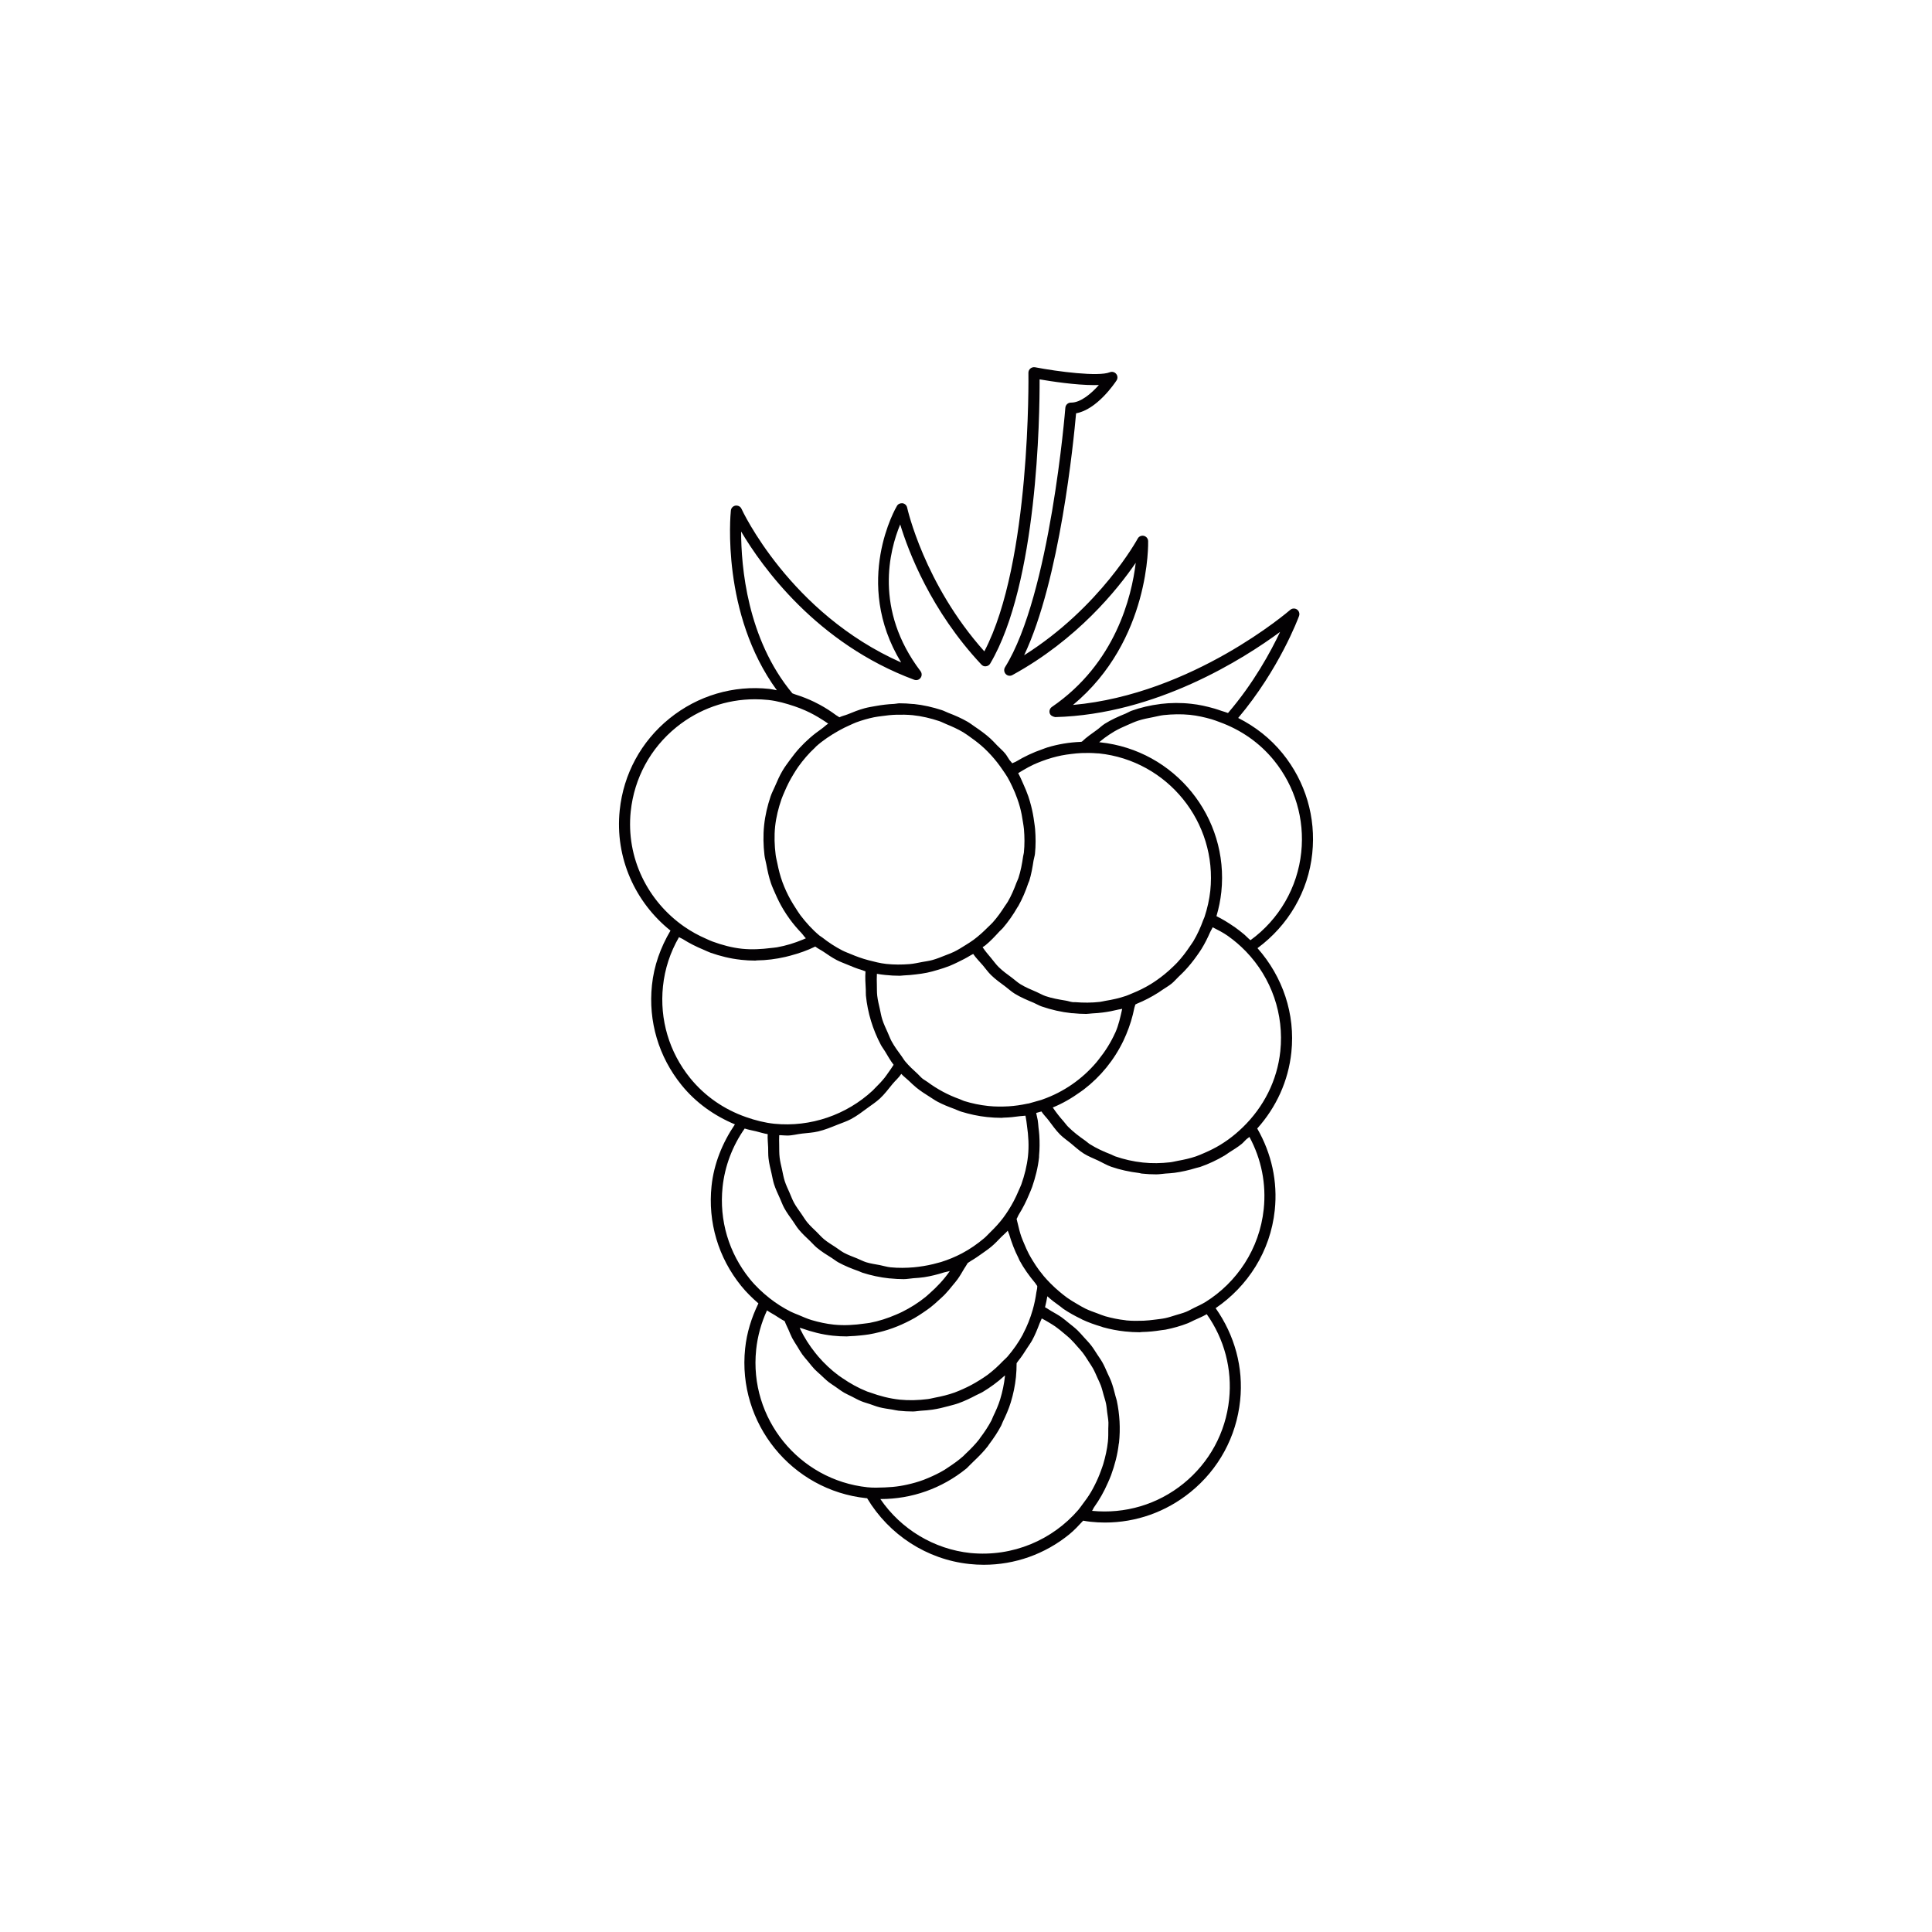 <?xml version="1.0" encoding="UTF-8"?>
<!-- Uploaded to: ICON Repo, www.svgrepo.com, Generator: ICON Repo Mixer Tools -->
<svg width="800px" height="800px" version="1.1" viewBox="144 144 512 512" xmlns="http://www.w3.org/2000/svg">
 <path d="m491.76 370.18c1.012-9.59-1.773-18.996-7.84-26.488-3.262-4.027-7.297-7.16-11.789-9.426 10.887-12.914 15.918-26.43 16.129-27.02 0.23-0.633 0-1.348-0.551-1.727-0.551-0.379-1.289-0.332-1.797 0.113-0.277 0.23-25.82 22.332-57.559 25.188 20.629-17.129 19.926-43.156 19.914-43.434-0.023-0.668-0.496-1.23-1.141-1.383-0.645-0.137-1.312 0.137-1.633 0.75-0.105 0.184-9.898 18.164-30.09 30.898 9.496-19.996 13.113-56.742 13.77-64.121 5.481-0.977 10.164-7.852 10.719-8.703 0.355-0.531 0.324-1.242-0.094-1.738-0.402-0.496-1.07-0.68-1.691-0.438-2.981 1.219-13.734-0.16-19.812-1.324-0.453-0.07-0.891 0.047-1.223 0.324-0.344 0.289-0.543 0.715-0.531 1.152 0.012 0.52 0.691 50.316-11.684 73.812-15.957-17.844-20.41-37.898-20.457-38.105-0.125-0.586-0.598-1.047-1.195-1.141-0.609-0.07-1.195 0.172-1.496 0.691-0.137 0.207-11.891 20.133 1.105 41.5-29.539-13.078-42.191-40.441-42.316-40.73-0.277-0.609-0.898-0.91-1.578-0.84-0.656 0.105-1.164 0.633-1.23 1.289-0.133 1.16-2.578 27.422 12.188 47.645-0.664-0.105-1.305-0.285-1.977-0.355-9.531-1.035-18.984 1.773-26.488 7.84-7.496 6.066-12.18 14.699-13.18 24.289-1.328 12.691 4.164 24.492 13.453 31.922-2.644 4.481-4.379 9.305-4.91 14.445-1.012 9.59 1.773 18.996 7.84 26.488 3.812 4.711 8.711 8.148 14.145 10.418-3.336 4.922-5.574 10.473-6.191 16.32-1.012 9.59 1.785 18.996 7.852 26.488 1.383 1.711 2.934 3.227 4.566 4.633-1.848 3.809-3.09 7.801-3.519 11.965-2.082 19.777 12.316 37.574 32.105 39.656 0.074 0.008 0.145 0.004 0.219 0.012 5.824 9.715 15.844 16.238 27.098 17.43 1.277 0.137 2.555 0.207 3.82 0.207 8.242 0 16.176-2.797 22.656-8.059 1.359-1.102 2.516-2.371 3.684-3.629 0.648 0.113 1.297 0.223 1.957 0.289 1.277 0.137 2.555 0.207 3.82 0.207 8.242 0 16.164-2.797 22.656-8.059 7.492-6.066 12.168-14.688 13.168-24.277 0.926-8.711-1.453-17.312-6.492-24.477 8.469-5.773 14.516-15 15.668-25.969 0.801-7.574-0.844-15.02-4.648-21.641 5.031-5.613 8.25-12.578 9.047-20.215 1.07-10.086-2.266-20.004-8.98-27.582 8.141-6.004 13.465-15.012 14.516-25.094zm-137.77-42.434c-12.02-14.438-13.594-33.719-13.582-42.883 5.516 9.312 20.02 29.688 45.852 39.277 0.656 0.23 1.312 0.035 1.703-0.508 0.391-0.52 0.379-1.242-0.012-1.762-12.41-16.359-8.195-32.129-5.387-38.887 2.164 7.125 8.105 22.84 21.516 37.137 0.324 0.344 0.77 0.543 1.23 0.449 0.461-0.047 0.875-0.312 1.105-0.715 12.559-21.227 13.125-65.699 13.09-75.32 3.144 0.543 9.531 1.52 14.469 1.52 0.438 0 0.852-0.012 1.242-0.023-1.98 2.234-4.801 4.664-7.332 4.664-0.035-0.012-0.059-0.012-0.082 0-0.77 0-1.406 0.586-1.473 1.359-0.035 0.496-4.008 49.629-15.988 68.77-0.344 0.562-0.277 1.301 0.184 1.797 0.461 0.496 1.195 0.609 1.773 0.277 17.141-9.383 27.801-22.609 32.684-29.746-1.082 8.98-5.363 26.648-22.219 38.195-0.543 0.367-0.77 1.059-0.574 1.668 0.195 0.621 0.77 0.875 1.438 1.023 26.824-0.691 50.074-15.539 59.609-22.574-2.477 5.227-7.012 13.594-13.801 21.492-0.566-0.23-1.164-0.367-1.738-0.57-0.621-0.215-1.234-0.43-1.871-0.613-2.019-0.582-4.07-1.043-6.176-1.262-2.711-0.305-5.414-0.277-8.066 0.039-0.043 0.004-0.082 0.023-0.125 0.027-2.59 0.316-5.129 0.91-7.574 1.777-0.535 0.191-1.016 0.52-1.543 0.734-1.91 0.781-3.805 1.613-5.566 2.719-0.73 0.461-1.355 1.094-2.055 1.605-1.367 1-2.777 1.934-4.008 3.133-0.137 0.004-0.266 0.062-0.402 0.066-2.981 0.117-5.902 0.609-8.742 1.465-0.469 0.141-0.906 0.34-1.371 0.496-2.41 0.832-4.723 1.918-6.934 3.25-0.316 0.191-0.684 0.266-0.996 0.465-0.215-0.316-0.504-0.551-0.727-0.859-0.395-0.543-0.68-1.145-1.105-1.672-0.66-0.816-1.461-1.465-2.18-2.211-0.605-0.629-1.184-1.273-1.828-1.855-1.266-1.141-2.625-2.125-4.027-3.07-0.668-0.449-1.289-0.945-1.984-1.348-1.629-0.941-3.352-1.688-5.117-2.363-0.57-0.219-1.094-0.516-1.676-0.707-2.406-0.785-4.891-1.363-7.469-1.633-0.082-0.008-0.16 0.008-0.242 0-1.188-0.121-2.371-0.184-3.547-0.184-0.484 0-0.945 0.145-1.426 0.164-1.645 0.066-3.246 0.266-4.84 0.551-0.992 0.176-1.973 0.332-2.945 0.59-1.531 0.414-2.988 0.984-4.438 1.59-0.746 0.309-1.543 0.453-2.266 0.812-0.277-0.219-0.613-0.363-0.898-0.574-1.367-1.016-2.785-1.93-4.269-2.734-0.512-0.277-1.02-0.539-1.543-0.793-1.562-0.75-3.168-1.383-4.824-1.902-0.32-0.078-0.609-0.25-0.926-0.344zm106.26 65.691c-0.266 0.449-0.594 0.859-0.879 1.293-1.023 1.547-2.152 3.023-3.418 4.379-0.406 0.434-0.844 0.844-1.277 1.258-1.285 1.234-2.668 2.371-4.137 3.391-0.516 0.359-1.035 0.711-1.57 1.035-1.57 0.961-3.227 1.777-4.949 2.469-0.527 0.211-1.043 0.461-1.578 0.645-1.816 0.621-3.664 1.031-5.523 1.328-0.488 0.078-0.957 0.223-1.449 0.277-2.164 0.246-4.356 0.246-6.551 0.07-0.203-0.02-0.406 0.016-0.609-0.004-0.641-0.066-1.227-0.301-1.859-0.402-1.836-0.301-3.668-0.613-5.398-1.207-0.82-0.281-1.555-0.742-2.348-1.082-1.461-0.633-2.941-1.23-4.289-2.066-0.793-0.488-1.477-1.141-2.227-1.699-1.211-0.898-2.441-1.77-3.527-2.836-0.734-0.723-1.336-1.586-2.004-2.383-0.781-0.926-1.566-1.848-2.25-2.867 0.027-0.023 0.051-0.051 0.078-0.074 0.195-0.152 0.418-0.258 0.613-0.414 1.387-1.125 2.574-2.418 3.762-3.707 0.281-0.305 0.617-0.559 0.887-0.875 1.484-1.723 2.773-3.582 3.894-5.539 0.066-0.117 0.16-0.219 0.227-0.336 1.07-1.914 1.926-3.934 2.625-6.023 0.078-0.227 0.203-0.43 0.277-0.66 0.543-1.719 0.84-3.523 1.125-5.336 0.098-0.613 0.316-1.188 0.379-1.809 0.23-2.195 0.203-4.367 0.039-6.519-0.047-0.652-0.164-1.289-0.25-1.934-0.188-1.434-0.449-2.852-0.812-4.25-0.215-0.844-0.453-1.668-0.73-2.492-0.387-1.133-0.855-2.234-1.355-3.336-0.406-0.898-0.773-1.805-1.254-2.672-0.031-0.059-0.051-0.117-0.082-0.172 0.43-0.277 0.871-0.531 1.309-0.785 0.918-0.539 1.844-1.055 2.805-1.5 0.695-0.32 1.406-0.602 2.117-0.871 0.914-0.352 1.844-0.66 2.781-0.926 0.801-0.223 1.605-0.426 2.422-0.59 0.875-0.176 1.758-0.297 2.644-0.406 0.895-0.105 1.789-0.207 2.695-0.242 1.352-0.051 2.711-0.043 4.074 0.074 0.176 0.012 0.398 0.004 0.566 0.023 18.164 1.91 31.391 18.246 29.492 36.422-0.25 2.285-0.77 4.629-1.535 6.949-0.094 0.281-0.246 0.539-0.344 0.816-0.695 1.941-1.555 3.82-2.606 5.586zm-46.371 66.254c-0.742 1.762-1.625 3.457-2.664 5.07-0.438 0.672-0.879 1.34-1.363 1.98-1.035 1.375-2.207 2.637-3.445 3.836-0.539 0.52-1.031 1.09-1.602 1.57-1.816 1.531-3.777 2.894-5.887 4.008-1.758 0.926-3.609 1.688-5.527 2.293-0.289 0.094-0.59 0.152-0.883 0.234-1.656 0.473-3.359 0.812-5.102 1.027-0.398 0.047-0.797 0.105-1.195 0.137-2.035 0.176-4.109 0.211-6.215 0.004-0.988-0.105-1.906-0.402-2.863-0.59-1.199-0.234-2.434-0.391-3.582-0.75-0.855-0.27-1.625-0.699-2.449-1.031-1.172-0.477-2.375-0.898-3.473-1.496-0.785-0.43-1.469-0.992-2.215-1.48-1.023-0.672-2.082-1.301-3.019-2.078-0.699-0.578-1.289-1.27-1.934-1.906-0.852-0.832-1.738-1.629-2.496-2.543-0.598-0.727-1.074-1.543-1.609-2.316-0.652-0.945-1.348-1.859-1.902-2.867-0.477-0.867-0.816-1.805-1.215-2.719-0.445-1.012-0.93-2.004-1.27-3.062-0.324-1-0.496-2.051-0.723-3.082-0.23-1.043-0.5-2.074-0.629-3.148-0.133-1.113-0.105-2.262-0.121-3.402-0.012-0.84-0.043-1.676 0.008-2.527 0.098 0.004 0.188-0.027 0.285-0.02 0.621 0.031 1.246 0.098 1.859 0.098 1.336 0 2.602-0.375 3.918-0.52 1.426-0.164 2.848-0.234 4.238-0.562 1.777-0.414 3.434-1.105 5.121-1.781 1.207-0.484 2.43-0.875 3.578-1.484 1.59-0.844 3-1.926 4.449-2.996 1.102-0.812 2.234-1.539 3.242-2.473 1.223-1.141 2.227-2.481 3.293-3.793 0.766-0.938 1.695-1.703 2.367-2.727 0.598 0.652 1.305 1.164 1.941 1.766 0.684 0.645 1.344 1.301 2.078 1.891 1.121 0.902 2.316 1.672 3.527 2.43 0.688 0.426 1.332 0.895 2.051 1.277 1.414 0.754 2.898 1.34 4.402 1.895 0.641 0.238 1.242 0.547 1.898 0.75 2.211 0.676 4.488 1.18 6.836 1.426 1.289 0.137 2.566 0.207 3.832 0.207 0.195 0 0.383-0.051 0.582-0.051 1.445-0.031 2.883-0.184 4.32-0.391 0.473-0.066 0.965-0.047 1.43-0.129l0.086 0.402c0.16 0.738 0.215 1.484 0.324 2.231 0.395 2.707 0.551 5.422 0.27 8.074-0.273 2.582-0.918 5.102-1.777 7.539-0.227 0.605-0.523 1.18-0.777 1.781zm0.016 17.676c0.105 0.211 0.172 0.434 0.281 0.641 1.164 2.164 2.602 4.144 4.164 6.012 0.207 0.25 0.332 0.547 0.547 0.789 0 0.199-0.012 0.402-0.031 0.602-0.031 0.316-0.156 0.699-0.199 1.023-0.223 1.605-0.543 3.172-0.98 4.688-0.641 2.231-1.488 4.359-2.555 6.375-0.035 0.07-0.055 0.148-0.094 0.215-1.109 2.051-2.465 3.969-4 5.769-0.379 0.438-0.836 0.793-1.234 1.211-1.297 1.359-2.676 2.617-4.164 3.719-0.668 0.496-1.375 0.93-2.078 1.375-1.398 0.879-2.848 1.66-4.352 2.324-0.734 0.324-1.461 0.648-2.219 0.922-1.672 0.598-3.391 1.016-5.137 1.344-0.664 0.125-1.305 0.316-1.984 0.398-2.449 0.305-4.934 0.395-7.422 0.148-0.016 0-0.031-0.008-0.043-0.008-2.691-0.289-5.277-0.969-7.762-1.875-0.27-0.098-0.555-0.168-0.824-0.273-2.336-0.926-4.523-2.148-6.574-3.562-0.336-0.23-0.676-0.449-1.004-0.691-1.961-1.457-3.75-3.137-5.352-4.992-0.277-0.324-0.543-0.656-0.812-0.988-1.547-1.941-2.906-4.043-4-6.32-0.051-0.105-0.086-0.215-0.137-0.32 0.172 0.066 0.359 0.062 0.531 0.125 2.644 0.93 5.371 1.652 8.23 1.949 1.242 0.137 2.477 0.195 3.719 0.195 0.258 0 0.508-0.047 0.766-0.055 0.938-0.02 1.859-0.105 2.785-0.195 0.773-0.078 1.543-0.16 2.309-0.285 0.934-0.156 1.852-0.359 2.766-0.59 0.762-0.191 1.516-0.398 2.262-0.637 0.855-0.273 1.695-0.574 2.527-0.914 0.789-0.32 1.559-0.668 2.328-1.043 0.746-0.367 1.484-0.738 2.203-1.152 0.805-0.465 1.578-0.973 2.348-1.496 0.633-0.434 1.27-0.859 1.875-1.332 0.789-0.613 1.527-1.281 2.262-1.961 0.531-0.488 1.074-0.957 1.574-1.48 0.723-0.75 1.383-1.566 2.043-2.383 0.441-0.543 0.906-1.059 1.312-1.629 0.633-0.887 1.18-1.836 1.734-2.785 0.301-0.512 0.664-0.977 0.941-1.508 0.312-0.168 0.578-0.41 0.883-0.586 1.043-0.598 2.012-1.285 2.988-1.98 0.852-0.605 1.707-1.188 2.504-1.867 0.887-0.754 1.676-1.598 2.488-2.434 0.57-0.586 1.223-1.086 1.75-1.711 0.086 0.332 0.277 0.625 0.375 0.957 0.645 2.18 1.441 4.285 2.461 6.273zm6.117-41.898-3.328 0.945c-0.168 0.039-0.344 0.055-0.516 0.09-1.605 0.34-3.215 0.578-4.832 0.68-1.793 0.098-3.606 0.113-5.453-0.09-2.207-0.234-4.344-0.684-6.387-1.32-0.398-0.125-0.754-0.34-1.145-0.48-3.125-1.105-6-2.668-8.594-4.59-0.434-0.32-0.914-0.555-1.332-0.895-0.445-0.363-0.801-0.824-1.227-1.211-1.152-1.047-2.301-2.098-3.309-3.316-0.367-0.441-0.641-0.957-0.984-1.414-0.938-1.254-1.852-2.519-2.598-3.871-0.418-0.758-0.703-1.586-1.062-2.375-0.516-1.141-1.055-2.273-1.434-3.461-0.285-0.887-0.43-1.82-0.637-2.734-0.266-1.176-0.562-2.344-0.699-3.551-0.109-0.957-0.074-1.941-0.098-2.918-0.023-0.961-0.051-1.918 0.012-2.887 0.738 0.129 1.48 0.242 2.227 0.309 1.289 0.137 2.566 0.207 3.844 0.207 0.363 0 0.711-0.082 1.074-0.09 1.078-0.031 2.141-0.145 3.207-0.273 0.988-0.117 1.969-0.246 2.941-0.449 0.914-0.191 1.805-0.441 2.699-0.707 1.121-0.324 2.223-0.672 3.305-1.105 0.707-0.285 1.387-0.613 2.074-0.941 1.184-0.562 2.344-1.16 3.469-1.852 0.219-0.137 0.461-0.223 0.68-0.363 0.75 1.109 1.699 2.012 2.551 3.019 0.73 0.863 1.379 1.797 2.18 2.578 1.164 1.141 2.481 2.07 3.777 3.035 0.836 0.621 1.594 1.344 2.477 1.887 1.578 0.977 3.301 1.691 5.019 2.41 0.734 0.309 1.402 0.738 2.16 0.996 2.543 0.871 5.195 1.484 7.941 1.773 0.09 0.012 0.176-0.008 0.266 0.004 1.191 0.121 2.391 0.191 3.578 0.191 0.543 0 1.074-0.113 1.613-0.137 0.918-0.043 1.832-0.117 2.746-0.234 1.43-0.176 2.828-0.453 4.223-0.797 0.316-0.078 0.641-0.094 0.957-0.18-0.48 2.144-0.938 4.301-1.812 6.269-0.023 0.055-0.059 0.098-0.082 0.152-1.148 2.543-2.644 4.894-4.379 7.051-0.18 0.223-0.352 0.453-0.535 0.672-3.754 4.43-8.652 7.898-14.375 9.898-0.07 0.023-0.137 0.051-0.203 0.074zm-50.594-38.645c-0.742-0.32-1.516-0.59-2.227-0.961-1.855-0.957-3.617-2.106-5.281-3.422-0.242-0.191-0.531-0.328-0.77-0.527-1.906-1.598-3.543-3.426-5.016-5.356-0.492-0.645-0.898-1.348-1.344-2.023-0.914-1.398-1.734-2.844-2.426-4.356-0.363-0.797-0.703-1.598-1.004-2.426-0.586-1.609-1.012-3.269-1.344-4.957-0.148-0.75-0.352-1.477-0.449-2.238-0.309-2.477-0.406-5-0.141-7.539 0.262-2.496 0.883-4.891 1.676-7.211 0.234-0.688 0.543-1.34 0.82-2.004 0.68-1.629 1.48-3.195 2.406-4.688 0.398-0.641 0.781-1.289 1.219-1.898 1.312-1.824 2.769-3.547 4.438-5.078 0.113-0.105 0.203-0.234 0.316-0.34 1.801-1.605 3.844-2.965 5.996-4.168 0.961-0.539 1.945-1.031 2.961-1.473 0.551-0.238 1.09-0.512 1.648-0.719 1.531-0.57 3.113-1.02 4.731-1.359 0.688-0.141 1.391-0.215 2.09-0.312 1.25-0.18 2.508-0.32 3.789-0.355 1.438-0.039 2.887-0.023 4.344 0.113 2.441 0.258 4.797 0.816 7.066 1.578 0.648 0.219 1.234 0.547 1.859 0.801 1.551 0.629 3.074 1.316 4.504 2.168 0.723 0.434 1.387 0.945 2.074 1.43 1.242 0.879 2.445 1.816 3.562 2.867 0.605 0.566 1.18 1.164 1.738 1.773 1.109 1.211 2.129 2.516 3.062 3.902 0.441 0.656 0.91 1.289 1.305 1.973 0.453 0.781 0.84 1.586 1.223 2.394 0.496 1.051 0.949 2.117 1.336 3.219 0.262 0.738 0.504 1.484 0.711 2.238 0.359 1.328 0.621 2.691 0.812 4.074 0.086 0.602 0.207 1.199 0.258 1.809 0.168 2.035 0.195 4.106-0.023 6.211-0.035 0.332-0.152 0.641-0.199 0.973-0.27 1.961-0.641 3.898-1.246 5.758-0.133 0.414-0.355 0.789-0.504 1.195-0.648 1.75-1.379 3.469-2.312 5.082-0.23 0.406-0.535 0.766-0.785 1.16-0.961 1.516-2.004 2.981-3.207 4.328-0.402 0.453-0.871 0.852-1.301 1.281-1.176 1.184-2.414 2.312-3.773 3.32-0.672 0.496-1.375 0.926-2.074 1.367-1.035 0.652-2.07 1.305-3.16 1.832-0.742 0.363-1.523 0.629-2.289 0.934-1.141 0.453-2.277 0.922-3.461 1.242-0.855 0.23-1.742 0.34-2.617 0.5-1.117 0.211-2.227 0.469-3.363 0.562-2.027 0.16-4.082 0.172-6.148-0.043-1.66-0.176-3.227-0.594-4.793-1-1.613-0.422-3.168-0.988-4.688-1.633zm-58.266-37.824c0.934-8.805 5.227-16.727 12.109-22.297 5.965-4.824 13.238-7.391 20.801-7.391 1.164 0 2.348 0.059 3.535 0.184 2.414 0.258 4.719 0.926 6.984 1.684 0.965 0.324 1.906 0.695 2.84 1.109 1.578 0.695 3.09 1.539 4.547 2.477 0.512 0.328 1.023 0.652 1.516 1.008-0.625 0.387-1.117 0.918-1.715 1.336-1.113 0.785-2.188 1.598-3.207 2.5-0.934 0.828-1.812 1.68-2.652 2.594-0.902 0.98-1.715 2.023-2.508 3.102-0.699 0.957-1.406 1.887-2.008 2.906-0.793 1.336-1.418 2.762-2.035 4.207-0.383 0.898-0.848 1.742-1.156 2.672-0.816 2.434-1.426 4.973-1.703 7.625-0.281 2.672-0.207 5.297 0.086 7.863 0.094 0.836 0.336 1.633 0.492 2.457 0.32 1.715 0.684 3.402 1.238 5.031 0.32 0.945 0.742 1.832 1.141 2.75 0.629 1.441 1.316 2.836 2.125 4.18 0.531 0.887 1.098 1.73 1.703 2.57 0.945 1.305 1.988 2.516 3.098 3.684 0.426 0.449 0.734 0.98 1.184 1.406-0.25 0.109-0.504 0.223-0.758 0.328-2.246 0.938-4.559 1.648-6.93 2.066-0.516 0.09-1.039 0.113-1.559 0.18-2.516 0.316-5.066 0.465-7.652 0.203-2.695-0.285-5.312-0.992-7.848-1.922-0.598-0.219-1.16-0.496-1.738-0.75-2.016-0.875-3.945-1.938-5.766-3.203-9.594-6.68-15.461-18.125-14.164-30.559zm15.75 70.707c-5.57-6.883-8.129-15.531-7.207-24.336 0.484-4.606 1.91-8.98 4.246-13.02 0.305 0.207 0.668 0.305 0.98 0.5 1.754 1.113 3.609 2.043 5.559 2.848 0.621 0.258 1.207 0.57 1.844 0.793 2.527 0.879 5.156 1.547 7.926 1.844 0.031 0.004 0.062 0.02 0.098 0.023h0.035c1.258 0.137 2.516 0.207 3.773 0.207 0.137 0 0.266-0.047 0.402-0.051 2.566-0.023 5.094-0.355 7.578-0.926 0.438-0.102 0.863-0.211 1.297-0.328 2.266-0.609 4.496-1.363 6.621-2.414 0.672 0.527 1.461 0.887 2.172 1.367 1.148 0.781 2.281 1.57 3.523 2.215 0.887 0.461 1.812 0.789 2.734 1.176 1.324 0.555 2.641 1.105 4.043 1.504 0.285 0.082 0.547 0.238 0.836 0.312-0.121 1.641-0.012 3.254 0.082 4.867 0.031 0.504-0.023 1.023 0.027 1.523 0.465 4.59 1.809 9.008 3.965 13.086 0.312 0.594 0.734 1.109 1.078 1.684 0.734 1.219 1.422 2.457 2.301 3.598-0.445 0.719-0.926 1.406-1.418 2.086-0.328 0.449-0.633 0.926-0.98 1.359-0.781 0.965-1.633 1.859-2.512 2.719-0.215 0.211-0.41 0.449-0.629 0.652-6.949 6.457-16.496 9.766-26.078 8.809h-0.008c-2.469-0.262-4.992-0.887-7.512-1.777-5.734-2.008-10.855-5.484-14.777-10.32zm8.586 28.895c0.586-5.547 2.602-10.902 5.859-15.531 0.004 0 0.008 0.004 0.008 0.004 0.977 0.32 1.992 0.492 2.996 0.73 1.035 0.254 2.074 0.598 3.098 0.754-0.078 1.191 0.078 2.344 0.117 3.516 0.031 0.961-0.012 1.93 0.098 2.875 0.16 1.395 0.496 2.727 0.812 4.074 0.215 0.93 0.359 1.875 0.645 2.777 0.418 1.312 1.008 2.535 1.57 3.785 0.383 0.848 0.688 1.73 1.133 2.543 0.672 1.227 1.5 2.344 2.309 3.481 0.512 0.727 0.949 1.5 1.516 2.188 0.934 1.133 2.012 2.121 3.074 3.137 0.594 0.562 1.109 1.191 1.742 1.715 1.242 1.035 2.625 1.891 4.004 2.754 0.574 0.359 1.086 0.801 1.684 1.129 1.723 0.945 3.566 1.688 5.453 2.348 0.34 0.117 0.641 0.305 0.984 0.414 2.277 0.719 4.652 1.234 7.121 1.496 0.059 0.008 0.113-0.008 0.172 0 1.203 0.125 2.41 0.195 3.602 0.195 0.887 0 1.73-0.184 2.606-0.246 0.941-0.07 1.875-0.121 2.809-0.266 1.816-0.281 3.57-0.73 5.297-1.277 0.496-0.156 1.02-0.188 1.508-0.363-0.031 0.043-0.051 0.094-0.082 0.137-1.52 2.172-3.328 4.082-5.281 5.805-0.352 0.309-0.691 0.633-1.055 0.93-1.922 1.555-4.016 2.871-6.223 3.965-0.512 0.254-1.035 0.48-1.562 0.707-2.254 0.977-4.602 1.746-7.043 2.203-0.461 0.086-0.934 0.113-1.395 0.184-2.641 0.379-5.336 0.555-8.066 0.277-2.031-0.211-4.004-0.648-5.922-1.211-1.172-0.352-2.309-0.863-3.453-1.348-0.676-0.285-1.371-0.523-2.027-0.855-2.019-1.012-3.898-2.215-5.613-3.562-1.91-1.512-3.703-3.184-5.273-5.121-5.57-6.887-8.141-15.535-7.219-24.34zm8.898 43.09c0.379-3.602 1.348-7.102 2.879-10.43 0.664 0.48 1.422 0.863 2.129 1.301 0.824 0.516 1.617 1.07 2.481 1.516 0.027 0.016 0.051 0.035 0.078 0.047 0.285 0.793 0.676 1.523 1.016 2.289 0.32 0.727 0.598 1.477 0.965 2.176 0.398 0.766 0.883 1.469 1.336 2.199 0.445 0.723 0.852 1.469 1.348 2.156 0.465 0.648 1.008 1.234 1.516 1.848 0.57 0.691 1.105 1.406 1.723 2.055 0.516 0.539 1.094 1.004 1.641 1.512 0.688 0.637 1.348 1.305 2.086 1.887 0.559 0.441 1.176 0.805 1.758 1.215 0.793 0.555 1.559 1.141 2.394 1.629 0.617 0.363 1.281 0.637 1.918 0.961 0.863 0.441 1.703 0.918 2.598 1.285 0.727 0.301 1.5 0.496 2.25 0.75 0.855 0.289 1.691 0.625 2.57 0.852 1.094 0.277 2.223 0.426 3.348 0.602 0.574 0.09 1.129 0.246 1.711 0.309 1.266 0.137 2.531 0.207 3.789 0.207 0.734 0 1.43-0.16 2.156-0.203 1.027-0.062 2.039-0.137 3.055-0.289 1.449-0.215 2.848-0.551 4.238-0.934 0.883-0.242 1.762-0.445 2.625-0.754 1.645-0.59 3.199-1.34 4.731-2.152 0.562-0.297 1.152-0.516 1.699-0.844 2.039-1.223 3.953-2.629 5.711-4.223 0.062-0.055 0.137-0.09 0.199-0.145-0.004 0.039 0 0.074-0.004 0.113v0.008c-0.227 2.125-0.668 4.191-1.273 6.191-0.488 1.59-1.16 3.09-1.875 4.562-0.16 0.34-0.266 0.707-0.438 1.039-0.852 1.613-1.859 3.125-2.953 4.566-0.117 0.156-0.207 0.328-0.328 0.48-1.051 1.336-2.242 2.551-3.481 3.711-0.254 0.238-0.48 0.5-0.742 0.734-1.223 1.078-2.551 2.031-3.922 2.926-0.344 0.223-0.676 0.469-1.023 0.68-1.371 0.824-2.816 1.523-4.301 2.148-0.414 0.172-0.82 0.352-1.238 0.504-1.422 0.531-2.891 0.938-4.387 1.27-0.594 0.129-1.188 0.25-1.789 0.344-1.348 0.223-2.723 0.34-4.113 0.391-1.523 0.047-3.043 0.125-4.586-0.043-18.176-1.934-31.402-18.27-29.492-36.445zm56.801 53.875c-9.68-1.023-18.426-6.309-23.887-14.316 0.039 0 0.074 0.008 0.113 0.008 8.23 0 16.152-2.797 22.645-8.047 0.41-0.332 0.715-0.746 1.109-1.094 0.297-0.258 0.551-0.555 0.836-0.824 1.352-1.273 2.641-2.578 3.769-4.023 0.129-0.164 0.227-0.352 0.352-0.52 1.195-1.59 2.312-3.231 3.223-4.992 0.156-0.301 0.246-0.637 0.395-0.941 0.809-1.676 1.578-3.371 2.121-5.168 0.664-2.16 1.133-4.402 1.375-6.723 0.125-1.23 0.172-2.453 0.172-3.66 0.148-0.176 0.242-0.379 0.387-0.555 0.906-1.105 1.676-2.305 2.445-3.516 0.426-0.668 0.906-1.301 1.285-1.996 0.789-1.438 1.402-2.973 1.992-4.531 0.164-0.434 0.41-0.828 0.559-1.27 0.629 0.332 1.25 0.676 1.852 1.043 0.574 0.352 1.156 0.688 1.703 1.07 0.863 0.605 1.668 1.277 2.465 1.953 0.48 0.41 0.98 0.801 1.434 1.234 0.758 0.727 1.445 1.512 2.125 2.301 0.41 0.477 0.848 0.93 1.227 1.426 0.617 0.801 1.152 1.66 1.695 2.516 0.352 0.555 0.734 1.09 1.055 1.664 0.465 0.84 0.836 1.727 1.227 2.602 0.289 0.648 0.617 1.273 0.863 1.941 0.309 0.832 0.516 1.703 0.754 2.559 0.211 0.754 0.473 1.492 0.629 2.266 0.16 0.77 0.207 1.562 0.312 2.344 0.117 0.891 0.285 1.77 0.328 2.676 0.023 0.527-0.039 1.066-0.039 1.598 0 1.152 0.023 2.305-0.102 3.469-0.219 2.062-0.672 4.039-1.238 5.957-0.168 0.57-0.387 1.121-0.586 1.68-0.469 1.32-1.02 2.594-1.645 3.824-0.312 0.609-0.621 1.219-0.973 1.812-0.695 1.18-1.484 2.289-2.316 3.367-0.367 0.477-0.691 0.98-1.086 1.441-6.84 7.926-17.312 12.52-28.574 11.426zm62.613-63.293c4.672 6.598 6.769 14.562 5.93 22.598-0.922 8.797-5.227 16.715-12.098 22.285-6.859 5.559-15.484 8.094-24.23 7.231 0.227-0.297 0.328-0.66 0.547-0.965 1.434-2.008 2.633-4.141 3.617-6.398 0.309-0.699 0.621-1.379 0.883-2.094 0.965-2.66 1.711-5.406 2.035-8.289 0.012-0.098 0.059-0.184 0.066-0.277 0.402-3.805 0.176-7.566-0.586-11.176-0.082-0.398-0.234-0.773-0.332-1.164-0.34-1.371-0.695-2.731-1.191-4.043-0.242-0.652-0.578-1.258-0.859-1.895-0.449-1.012-0.871-2.031-1.41-2.996-0.422-0.762-0.938-1.457-1.414-2.188-0.512-0.777-0.984-1.574-1.555-2.312-0.598-0.773-1.281-1.473-1.941-2.199-0.559-0.613-1.086-1.25-1.688-1.828-0.75-0.719-1.578-1.352-2.394-2.004-0.617-0.496-1.207-1.016-1.859-1.473-0.867-0.605-1.801-1.121-2.727-1.652-0.559-0.32-1.066-0.707-1.648-1 0.254-1.012 0.449-1.98 0.609-2.914 1.09 1.008 2.281 1.875 3.481 2.734 0.273 0.195 0.512 0.434 0.789 0.621 1.477 0.996 3.031 1.859 4.637 2.625 0.133 0.062 0.25 0.152 0.387 0.215 1.625 0.75 3.316 1.355 5.043 1.859 0.156 0.047 0.297 0.121 0.453 0.164 1.898 0.523 3.844 0.902 5.828 1.109h0.027c1.262 0.137 2.523 0.207 3.773 0.207 0.242 0 0.473-0.062 0.719-0.066 1.711-0.031 3.394-0.203 5.066-0.477 0.367-0.062 0.75-0.074 1.113-0.145 2.027-0.402 4.019-0.957 5.961-1.715 0.547-0.211 1.043-0.516 1.578-0.754 1.137-0.516 2.289-0.992 3.391-1.625zm11.312-46.98c3.176 5.894 4.488 12.457 3.789 19.133-1.113 10.543-7.098 19.418-15.473 24.641-0.008 0.004-0.016 0-0.023 0.004-0.957 0.598-1.969 1.035-2.965 1.523-0.707 0.348-1.379 0.754-2.113 1.051-0.906 0.367-1.848 0.602-2.777 0.887-0.898 0.273-1.781 0.578-2.703 0.777-0.938 0.199-1.898 0.293-2.852 0.414-0.977 0.121-1.949 0.242-2.945 0.277-1.516 0.055-3.035 0.066-4.566-0.082h-0.004c-0.086-0.008-0.16-0.039-0.246-0.047-1.824-0.203-3.609-0.566-5.352-1.062-0.711-0.203-1.375-0.504-2.066-0.754-1.07-0.383-2.141-0.766-3.164-1.258-0.773-0.371-1.496-0.824-2.234-1.25-0.883-0.512-1.758-1.031-2.594-1.625-0.691-0.492-1.344-1.031-1.996-1.574-0.836-0.699-1.648-1.434-2.418-2.219-0.613-0.625-1.215-1.254-1.781-1.926-0.441-0.531-0.867-1.07-1.277-1.621-0.582-0.789-1.121-1.605-1.637-2.449-0.363-0.598-0.727-1.195-1.051-1.812-0.473-0.902-0.883-1.836-1.273-2.785-0.25-0.605-0.52-1.203-0.734-1.82-0.383-1.113-0.672-2.269-0.938-3.434-0.098-0.426-0.23-0.844-0.309-1.273 0.246-0.367 0.367-0.801 0.602-1.176 1.051-1.688 1.953-3.465 2.719-5.332 0.273-0.668 0.578-1.305 0.809-1.984 0.855-2.508 1.531-5.106 1.82-7.848 0.016-0.145-0.008-0.289 0.004-0.434 0.168-1.777 0.172-3.578 0.059-5.398-0.039-0.668-0.129-1.332-0.207-2-0.078-0.656-0.09-1.305-0.203-1.965l-0.414-1.934 1.395-0.391c0.543 0.855 1.27 1.527 1.875 2.324 0.992 1.301 1.922 2.652 3.059 3.789 0.84 0.844 1.824 1.492 2.738 2.242 1.176 0.965 2.285 2.008 3.566 2.812 1.199 0.754 2.535 1.25 3.816 1.855 1.16 0.543 2.246 1.219 3.465 1.641 2.356 0.812 4.832 1.332 7.367 1.645 0.234 0.031 0.445 0.129 0.68 0.152 1.277 0.137 2.566 0.207 3.844 0.207 0.848 0 1.672-0.156 2.508-0.215 0.789-0.055 1.57-0.094 2.352-0.199 1.938-0.266 3.836-0.695 5.695-1.27 0.363-0.113 0.738-0.164 1.098-0.285 2.254-0.777 4.414-1.805 6.488-3.027 0.402-0.238 0.766-0.531 1.156-0.785 1.129-0.723 2.277-1.41 3.336-2.266 0.469-0.379 0.824-0.855 1.273-1.254 0.258-0.238 0.559-0.387 0.805-0.621zm-1.781-2.535c-1.223 1.188-2.508 2.277-3.867 3.254-0.684 0.488-1.379 0.953-2.09 1.387-1.328 0.809-2.711 1.496-4.129 2.106-0.766 0.328-1.52 0.676-2.309 0.945-1.551 0.527-3.16 0.883-4.781 1.172-0.699 0.125-1.383 0.32-2.094 0.398-2.356 0.262-4.758 0.32-7.188 0.059-2.543-0.27-5.008-0.832-7.363-1.648-0.367-0.125-0.691-0.348-1.055-0.488-1.953-0.754-3.859-1.613-5.625-2.723-0.43-0.27-0.789-0.637-1.207-0.926-1.609-1.117-3.176-2.305-4.574-3.707-0.434-0.434-0.785-0.965-1.195-1.426-1.023-1.148-1.98-2.367-2.859-3.668 2.621-1.07 5.047-2.488 7.328-4.129 0.312-0.227 0.629-0.438 0.934-0.672 4.414-3.391 8-7.773 10.469-12.914 0.266-0.551 0.504-1.105 0.742-1.672 0.941-2.246 1.676-4.598 2.16-7.074 0.059-0.289 0.203-0.543 0.254-0.832 0.141-0.055 0.258-0.148 0.398-0.207 1.992-0.809 3.902-1.809 5.738-2.977 0.387-0.246 0.75-0.504 1.125-0.762 0.781-0.535 1.605-0.988 2.348-1.594 0.715-0.578 1.273-1.281 1.934-1.902 0.512-0.48 1.012-0.961 1.492-1.469 1.219-1.289 2.312-2.648 3.32-4.086 0.398-0.57 0.797-1.125 1.164-1.715 0.891-1.441 1.641-2.945 2.316-4.5 0.191-0.434 0.477-0.816 0.648-1.258 1.391 0.707 2.789 1.418 4.047 2.305 0.012 0.008 0.02 0.016 0.035 0.023 0.023 0.016 0.047 0.039 0.066 0.055 1.617 1.148 3.133 2.445 4.531 3.883 0.031 0.031 0.066 0.059 0.098 0.094l0.012 0.012c6.84 7.078 10.164 16.727 9.141 26.477-0.824 7.785-4.406 14.785-9.965 20.18zm2.059-49.602c-0.121-0.117-0.262-0.203-0.383-0.316-0.398-0.375-0.746-0.734-1.207-1.145-0.84-0.703-1.703-1.383-2.613-2.027 0 0-0.004 0-0.004-0.004-0.012-0.008-0.023-0.02-0.035-0.027 0 0-0.004-0.012-0.008-0.016-0.078-0.055-0.176-0.09-0.254-0.145-1.434-0.996-2.934-1.906-4.512-2.688 0.633-2.141 1.059-4.281 1.289-6.402 2.082-19.789-12.316-37.586-32.117-39.668-0.039-0.004-0.078 0.004-0.117-0.004-0.043-0.004-0.09-0.008-0.133-0.016 0.492-0.395 0.965-0.824 1.477-1.188 0.84-0.598 1.684-1.184 2.566-1.695 1.121-0.648 2.293-1.184 3.477-1.691 0.941-0.406 1.871-0.84 2.848-1.156 1.27-0.41 2.582-0.66 3.898-0.914 0.949-0.184 1.875-0.445 2.844-0.551 2.281-0.238 4.598-0.301 6.941-0.066 1.973 0.207 3.883 0.641 5.754 1.176 0.695 0.203 1.375 0.477 2.059 0.723 5.609 2.027 10.625 5.445 14.477 10.199 5.57 6.883 8.129 15.531 7.207 24.336-0.984 9.332-5.856 17.762-13.453 23.285z" fill="#030103"/>
</svg>